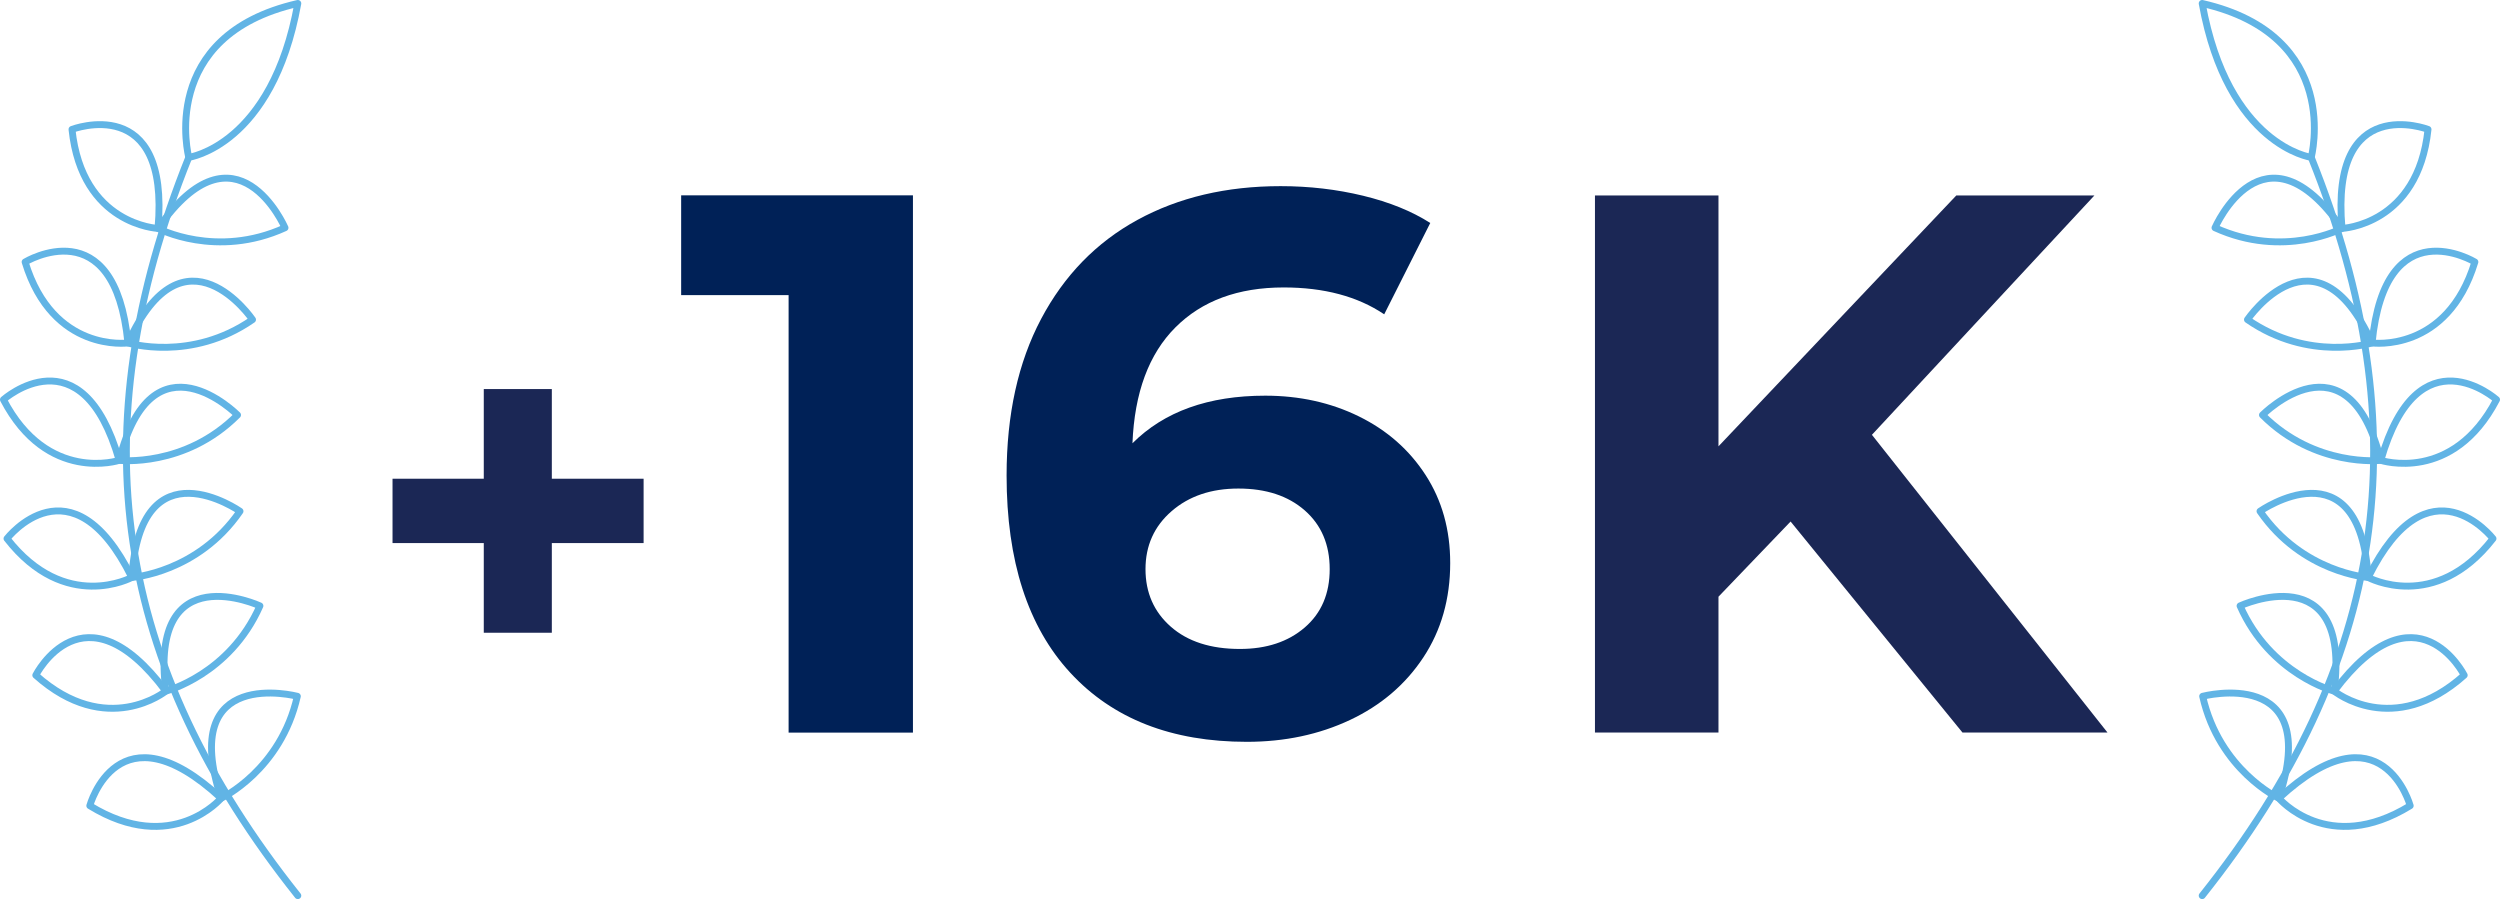 <svg xmlns="http://www.w3.org/2000/svg" id="a" width="270.078" height="97.129" viewBox="0 0 270.078 97.129"><path d="M69.529,58.669h-9.915v9.687h-7.351v-9.687h-9.858v-6.952h9.858v-9.687h7.351v9.687h9.915v6.952Z" fill="#1b2755"></path><path d="M193.44,56.341l-7.791,8.122v14.671h-13.344V21.113h13.344v27.105l25.695-27.105h14.92l-24.038,25.861,25.446,32.16h-15.666l-18.567-22.794h0Z" fill="#1b2755"></path><g><g><path d="M32.174,96.757C12.297,71.801,8.499,46.627,20.393,17.002" fill="none" stroke="#61b4e5" stroke-linecap="round" stroke-linejoin="round" stroke-width=".745"></path><g><path d="M23.89,86.234s-5.285,6.276-14.19.808c0,0,3.052-11.115,14.19-.808Z" fill="none" stroke="#61b4e5" stroke-linecap="round" stroke-linejoin="round" stroke-width=".745"></path><path d="M23.89,86.234s6.432-3.025,8.232-11.015c0,0-12.969-3.395-8.232,11.015Z" fill="none" stroke="#61b4e5" stroke-linecap="round" stroke-linejoin="round" stroke-width=".745"></path></g><g><path d="M17.913,74.663s-6.355,5.158-14.047-1.719c0,0,5.15-10.197,14.047,1.719Z" fill="none" stroke="#61b4e5" stroke-linecap="round" stroke-linejoin="round" stroke-width=".745"></path><path d="M17.913,74.663s6.891-1.783,10.168-9.211c0,0-12.011-5.548-10.168,9.211Z" fill="none" stroke="#61b4e5" stroke-linecap="round" stroke-linejoin="round" stroke-width=".745"></path></g><g><path d="M14.243,62.382s-7.182,3.901-13.486-4.196c0,0,6.957-8.99,13.486,4.196Z" fill="none" stroke="#61b4e5" stroke-linecap="round" stroke-linejoin="round" stroke-width=".745"></path><path d="M14.243,62.382s7.106-.493,11.685-7.153c0,0-10.76-7.538-11.685,7.153Z" fill="none" stroke="#61b4e5" stroke-linecap="round" stroke-linejoin="round" stroke-width=".745"></path></g><g><path d="M12.878,49.732s-7.766,2.54-12.506-6.559c0,0,8.469-7.54,12.506,6.559Z" fill="none" stroke="#61b4e5" stroke-linecap="round" stroke-linejoin="round" stroke-width=".745"></path><path d="M12.878,49.732s7.079.812,12.783-4.901c0,0-9.217-9.324-12.783,4.901Z" fill="none" stroke="#61b4e5" stroke-linecap="round" stroke-linejoin="round" stroke-width=".745"></path></g><g><path d="M13.819,37.049s-8.107,1.111-11.107-8.746c0,0,9.689-5.889,11.107,8.746Z" fill="none" stroke="#61b4e5" stroke-linecap="round" stroke-linejoin="round" stroke-width=".745"></path><path d="M13.819,37.049s6.809,2.095,13.462-2.52c0,0-7.38-10.86-13.462,2.52Z" fill="none" stroke="#61b4e5" stroke-linecap="round" stroke-linejoin="round" stroke-width=".745"></path></g><g><path d="M17.067,24.675s-8.205-.35-9.29-10.697c0,0,10.615-4.08,9.29,10.697Z" fill="none" stroke="#61b4e5" stroke-linecap="round" stroke-linejoin="round" stroke-width=".745"></path><path d="M17.067,24.675s6.295,3.321,13.723-.069c0,0-5.251-12.106-13.723.069Z" fill="none" stroke="#61b4e5" stroke-linecap="round" stroke-linejoin="round" stroke-width=".745"></path></g><path d="M32.174.372c-15.237,3.482-11.781,16.628-11.781,16.628,0,0,9.01-1.249,11.781-16.628Z" fill="none" stroke="#61b4e5" stroke-linecap="round" stroke-linejoin="round" stroke-width=".745"></path></g><g><path d="M237.905,96.757c19.877-24.956,23.675-50.13,11.781-79.755" fill="none" stroke="#61b4e5" stroke-linecap="round" stroke-linejoin="round" stroke-width=".745"></path><g><path d="M246.188,86.234s5.285,6.276,14.19.808c0,0-3.052-11.115-14.19-.808Z" fill="none" stroke="#61b4e5" stroke-linecap="round" stroke-linejoin="round" stroke-width=".745"></path><path d="M246.188,86.234s-6.432-3.025-8.232-11.015c0,0,12.969-3.395,8.232,11.015Z" fill="none" stroke="#61b4e5" stroke-linecap="round" stroke-linejoin="round" stroke-width=".745"></path></g><g><path d="M252.165,74.663s6.355,5.158,14.047-1.719c0,0-5.15-10.197-14.047,1.719Z" fill="none" stroke="#61b4e5" stroke-linecap="round" stroke-linejoin="round" stroke-width=".745"></path><path d="M252.165,74.663s-6.891-1.783-10.168-9.211c0,0,12.011-5.548,10.168,9.211Z" fill="none" stroke="#61b4e5" stroke-linecap="round" stroke-linejoin="round" stroke-width=".745"></path></g><g><path d="M255.836,62.382s7.182,3.901,13.485-4.196c0,0-6.957-8.99-13.485,4.196h0Z" fill="none" stroke="#61b4e5" stroke-linecap="round" stroke-linejoin="round" stroke-width=".745"></path><path d="M255.836,62.382s-7.106-.493-11.685-7.153c0,0,10.76-7.538,11.685,7.153Z" fill="none" stroke="#61b4e5" stroke-linecap="round" stroke-linejoin="round" stroke-width=".745"></path></g><g><path d="M257.2,49.732s7.766,2.54,12.506-6.559c0,0-8.469-7.54-12.506,6.559Z" fill="none" stroke="#61b4e5" stroke-linecap="round" stroke-linejoin="round" stroke-width=".745"></path><path d="M257.2,49.732s-7.079.812-12.783-4.901c0,0,9.217-9.324,12.783,4.901Z" fill="none" stroke="#61b4e5" stroke-linecap="round" stroke-linejoin="round" stroke-width=".745"></path></g><g><path d="M256.258,37.049s8.107,1.111,11.107-8.746c0,0-9.689-5.889-11.107,8.746Z" fill="none" stroke="#61b4e5" stroke-linecap="round" stroke-linejoin="round" stroke-width=".745"></path><path d="M256.258,37.049s-6.809,2.095-13.462-2.52c0,0,7.38-10.86,13.462,2.52Z" fill="none" stroke="#61b4e5" stroke-linecap="round" stroke-linejoin="round" stroke-width=".745"></path></g><g><path d="M253.012,24.675s8.205-.35,9.29-10.697c0,0-10.615-4.08-9.29,10.697h0Z" fill="none" stroke="#61b4e5" stroke-linecap="round" stroke-linejoin="round" stroke-width=".745"></path><path d="M253.012,24.675s-6.295,3.321-13.723-.069c0,0,5.251-12.106,13.723.069Z" fill="none" stroke="#61b4e5" stroke-linecap="round" stroke-linejoin="round" stroke-width=".745"></path></g><path d="M237.905.372c15.237,3.482,11.781,16.628,11.781,16.628,0,0-9.01-1.249-11.781-16.628Z" fill="none" stroke="#61b4e5" stroke-linecap="round" stroke-linejoin="round" stroke-width=".745"></path></g></g><g><path d="M98.626,21.103v58.042h-13.432V31.882h-11.608v-10.779h25.041Z" fill="#002157"></path><path d="M146.801,44.983c3.039,1.493,5.443,3.607,7.213,6.344,1.769,2.736,2.653,5.901,2.653,9.494,0,3.869-.968,7.269-2.901,10.198-1.936,2.931-4.575,5.183-7.919,6.758-3.345,1.575-7.062,2.363-11.152,2.363-8.125,0-14.483-2.488-19.07-7.463-4.589-4.975-6.882-12.077-6.882-21.31,0-6.577,1.244-12.216,3.731-16.915,2.488-4.697,5.956-8.263,10.406-10.696,4.449-2.432,9.604-3.647,15.464-3.647,3.095,0,6.065.346,8.913,1.036,2.847.691,5.266,1.673,7.256,2.943l-4.975,9.867c-2.875-1.935-6.496-2.902-10.862-2.902-4.921,0-8.818,1.438-11.691,4.312-2.875,2.875-4.423,7.048-4.644,12.521,3.427-3.427,8.209-5.141,14.345-5.141,3.702,0,7.075.746,10.116,2.238ZM140.955,67.786c1.795-1.547,2.694-3.648,2.694-6.302s-.899-4.768-2.694-6.344c-1.797-1.575-4.188-2.362-7.173-2.362-2.931,0-5.335.815-7.213,2.445-1.88,1.632-2.819,3.719-2.819,6.261s.912,4.616,2.736,6.219c1.824,1.604,4.312,2.404,7.462,2.404,2.874,0,5.21-.773,7.007-2.321Z" fill="#002157"></path></g></svg>